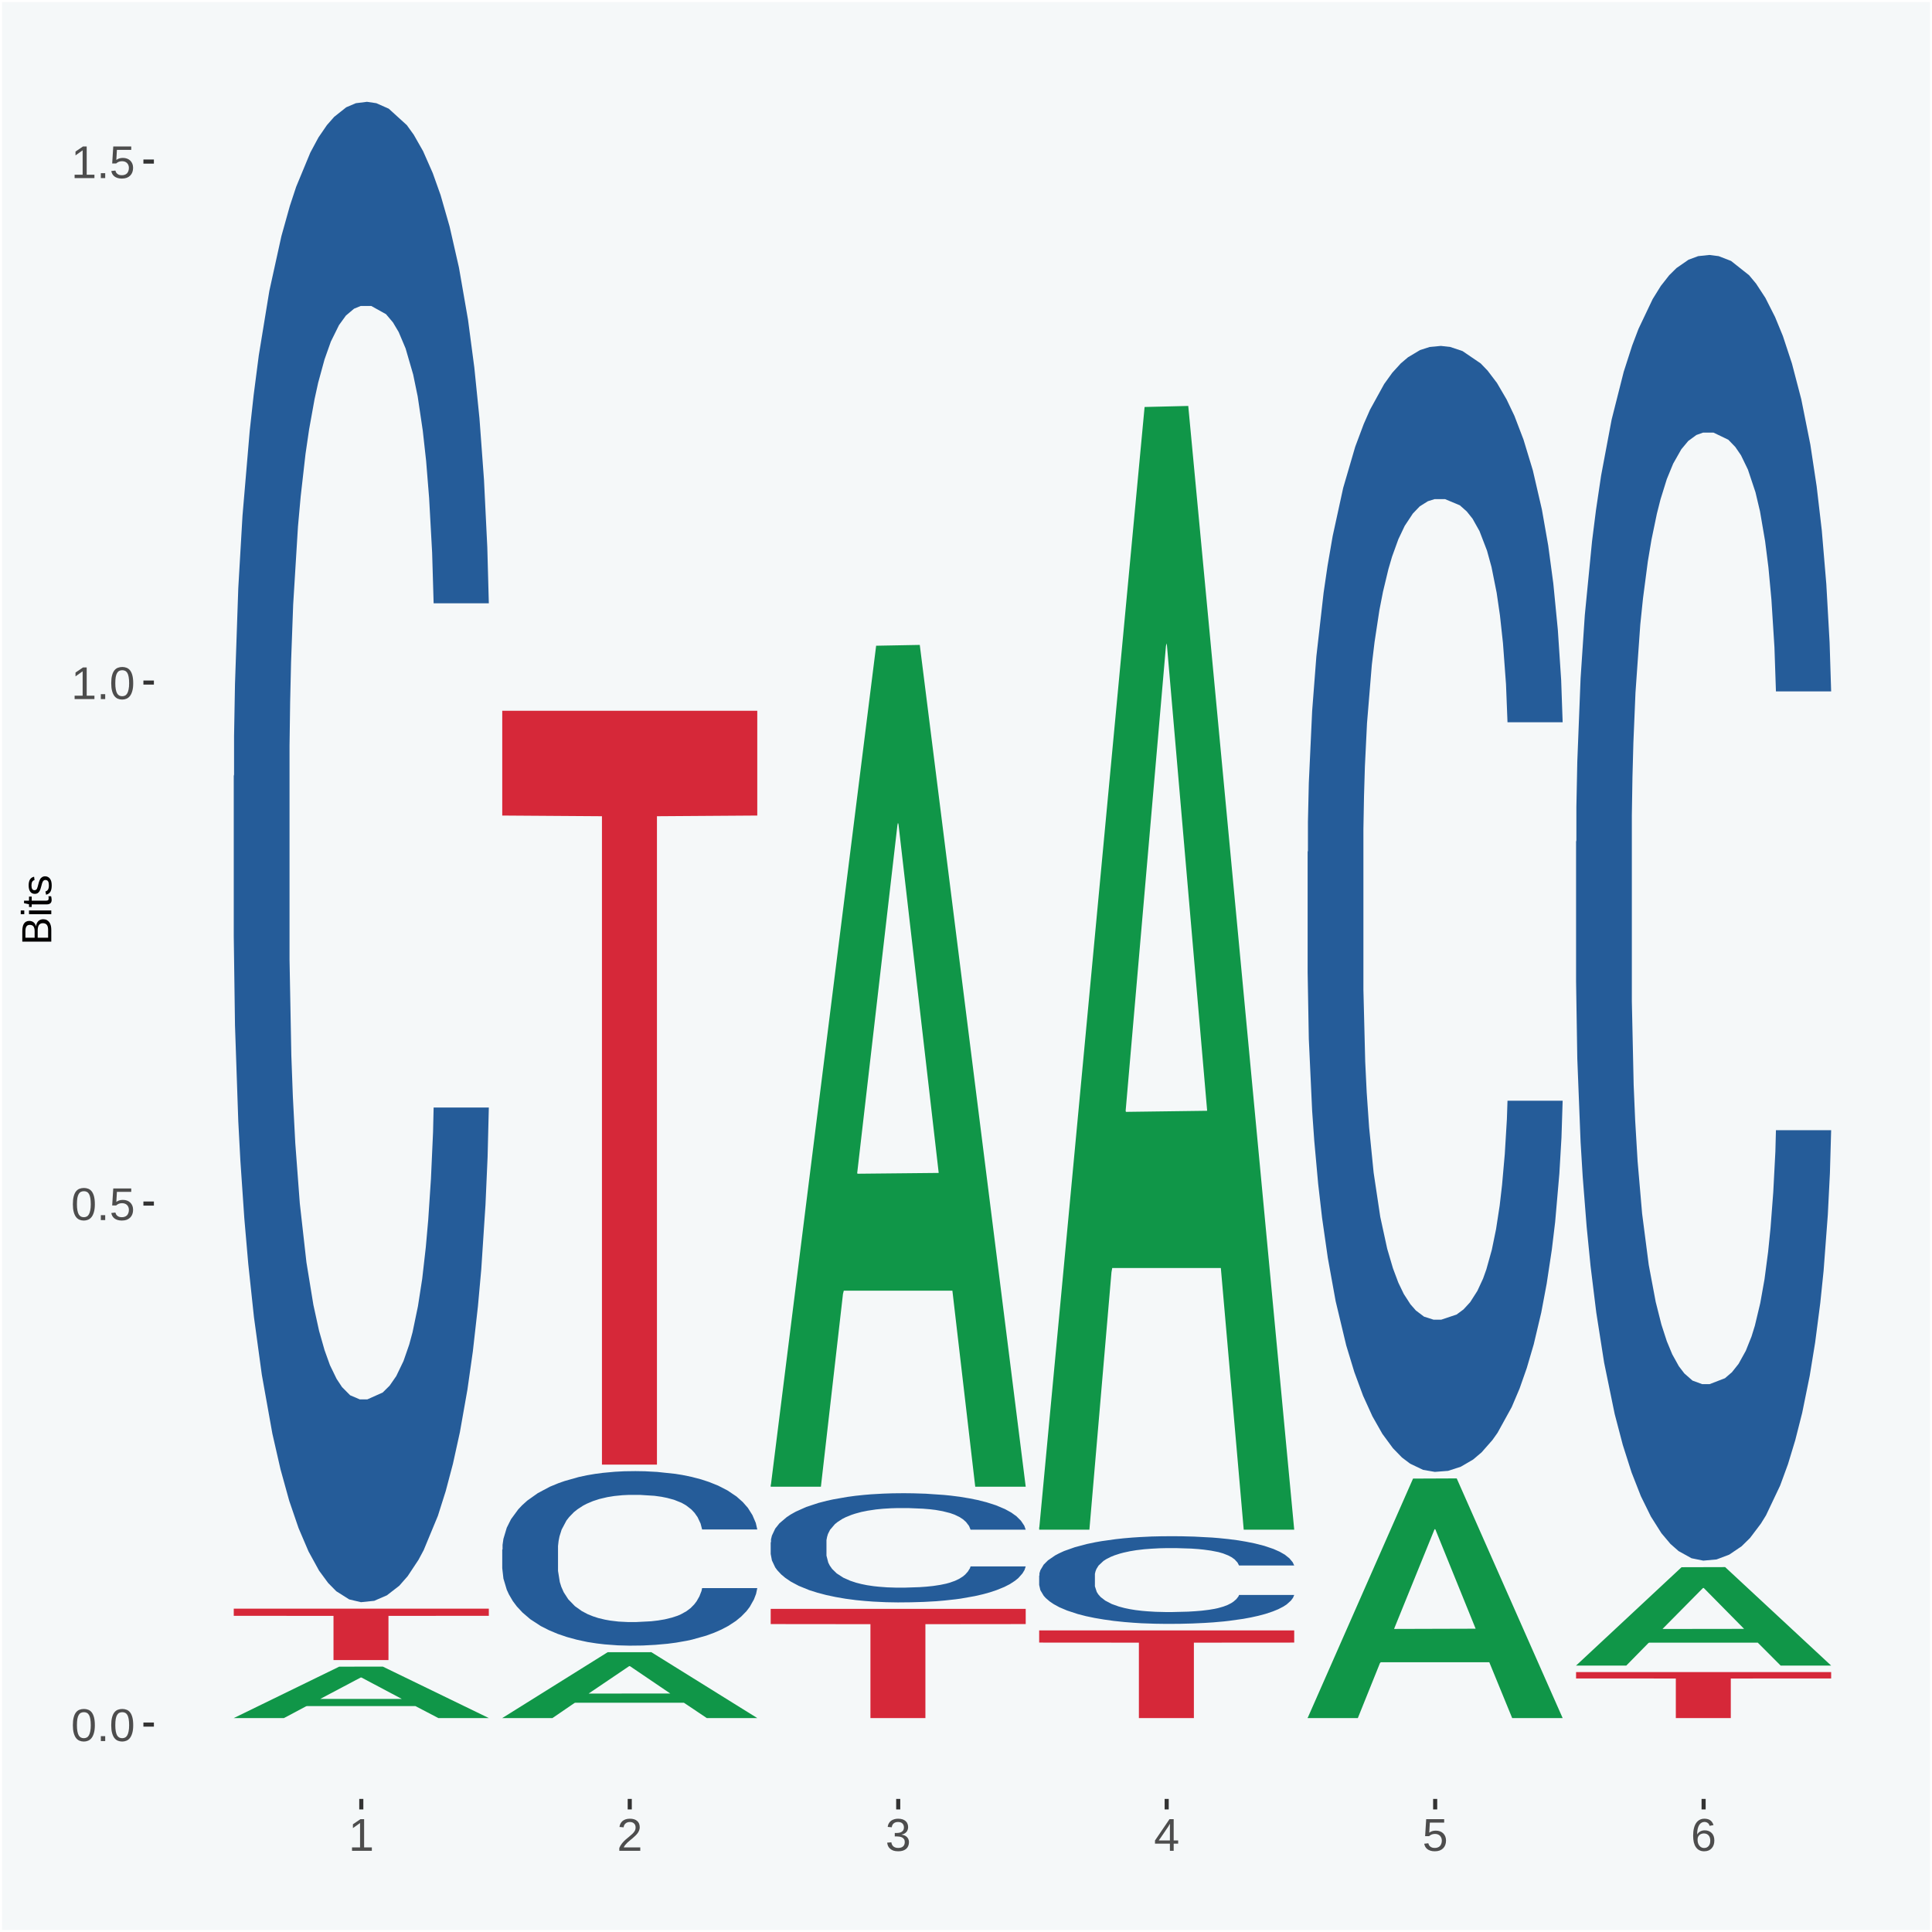 <?xml version="1.0" encoding="UTF-8"?>
<svg xmlns="http://www.w3.org/2000/svg" xmlns:xlink="http://www.w3.org/1999/xlink" width="504pt" height="504pt" viewBox="0 0 504 504" version="1.1">
<defs>
<g>
<symbol overflow="visible" id="glyph0-0">
<path style="stroke:none;" d="M 0.406 0 L 0.406 -8 L 3.594 -8 L 3.594 0 Z M 0.797 -0.406 L 3.188 -0.406 L 3.188 -7.594 L 0.797 -7.594 Z M 0.797 -0.406 "/>
</symbol>
<symbol overflow="visible" id="glyph0-1">
<path style="stroke:none;" d="M 6.203 -4.125 C 6.203 -3.332 6.125 -2.664 5.969 -2.125 C 5.82 -1.582 5.617 -1.145 5.359 -0.812 C 5.098 -0.477 4.789 -0.238 4.438 -0.094 C 4.094 0.051 3.723 0.125 3.328 0.125 C 2.922 0.125 2.539 0.051 2.188 -0.094 C 1.844 -0.238 1.539 -0.477 1.281 -0.812 C 1.031 -1.145 0.832 -1.582 0.688 -2.125 C 0.539 -2.664 0.469 -3.332 0.469 -4.125 C 0.469 -4.957 0.539 -5.645 0.688 -6.188 C 0.832 -6.738 1.035 -7.176 1.297 -7.5 C 1.555 -7.82 1.859 -8.047 2.203 -8.172 C 2.555 -8.305 2.941 -8.375 3.359 -8.375 C 3.754 -8.375 4.125 -8.305 4.469 -8.172 C 4.812 -8.047 5.113 -7.82 5.375 -7.5 C 5.633 -7.176 5.836 -6.738 5.984 -6.188 C 6.129 -5.645 6.203 -4.957 6.203 -4.125 Z M 5.141 -4.125 C 5.141 -4.781 5.098 -5.328 5.016 -5.766 C 4.941 -6.203 4.828 -6.551 4.672 -6.812 C 4.516 -7.07 4.328 -7.254 4.109 -7.359 C 3.891 -7.473 3.641 -7.531 3.359 -7.531 C 3.055 -7.531 2.789 -7.473 2.562 -7.359 C 2.344 -7.254 2.156 -7.07 2 -6.812 C 1.844 -6.551 1.723 -6.203 1.641 -5.766 C 1.566 -5.328 1.531 -4.781 1.531 -4.125 C 1.531 -3.5 1.57 -2.969 1.656 -2.531 C 1.738 -2.094 1.852 -1.742 2 -1.484 C 2.156 -1.223 2.344 -1.035 2.562 -0.922 C 2.789 -0.805 3.047 -0.75 3.328 -0.75 C 3.609 -0.75 3.859 -0.805 4.078 -0.922 C 4.305 -1.035 4.492 -1.223 4.641 -1.484 C 4.797 -1.742 4.914 -2.094 5 -2.531 C 5.094 -2.969 5.141 -3.5 5.141 -4.125 Z M 5.141 -4.125 "/>
</symbol>
<symbol overflow="visible" id="glyph0-2">
<path style="stroke:none;" d="M 1.094 0 L 1.094 -1.281 L 2.234 -1.281 L 2.234 0 Z M 1.094 0 "/>
</symbol>
<symbol overflow="visible" id="glyph0-3">
<path style="stroke:none;" d="M 6.172 -2.688 C 6.172 -2.27 6.109 -1.891 5.984 -1.547 C 5.859 -1.203 5.672 -0.906 5.422 -0.656 C 5.18 -0.414 4.879 -0.223 4.516 -0.078 C 4.148 0.055 3.723 0.125 3.234 0.125 C 2.805 0.125 2.43 0.07 2.109 -0.031 C 1.785 -0.133 1.508 -0.273 1.281 -0.453 C 1.062 -0.629 0.883 -0.836 0.75 -1.078 C 0.625 -1.316 0.535 -1.57 0.484 -1.844 L 1.547 -1.969 C 1.586 -1.812 1.645 -1.66 1.719 -1.516 C 1.801 -1.367 1.91 -1.238 2.047 -1.125 C 2.18 -1.008 2.348 -0.914 2.547 -0.844 C 2.742 -0.781 2.984 -0.75 3.266 -0.75 C 3.535 -0.75 3.781 -0.789 4 -0.875 C 4.227 -0.957 4.422 -1.078 4.578 -1.234 C 4.734 -1.398 4.852 -1.602 4.938 -1.844 C 5.031 -2.082 5.078 -2.359 5.078 -2.672 C 5.078 -2.922 5.035 -3.148 4.953 -3.359 C 4.867 -3.578 4.75 -3.766 4.594 -3.922 C 4.445 -4.078 4.258 -4.195 4.031 -4.281 C 3.812 -4.363 3.562 -4.406 3.281 -4.406 C 3.113 -4.406 2.953 -4.391 2.797 -4.359 C 2.648 -4.328 2.516 -4.285 2.391 -4.234 C 2.266 -4.18 2.148 -4.117 2.047 -4.047 C 1.941 -3.973 1.844 -3.895 1.75 -3.812 L 0.719 -3.812 L 1 -8.25 L 5.688 -8.25 L 5.688 -7.359 L 1.953 -7.359 L 1.797 -4.734 C 1.984 -4.879 2.219 -5.004 2.5 -5.109 C 2.781 -5.211 3.113 -5.266 3.5 -5.266 C 3.914 -5.266 4.285 -5.203 4.609 -5.078 C 4.941 -4.953 5.223 -4.773 5.453 -4.547 C 5.68 -4.316 5.859 -4.047 5.984 -3.734 C 6.109 -3.422 6.172 -3.07 6.172 -2.688 Z M 6.172 -2.688 "/>
</symbol>
<symbol overflow="visible" id="glyph0-4">
<path style="stroke:none;" d="M 0.922 0 L 0.922 -0.891 L 3.016 -0.891 L 3.016 -7.25 L 1.156 -5.922 L 1.156 -6.922 L 3.109 -8.25 L 4.078 -8.25 L 4.078 -0.891 L 6.094 -0.891 L 6.094 0 Z M 0.922 0 "/>
</symbol>
<symbol overflow="visible" id="glyph0-5">
<path style="stroke:none;" d="M 0.609 0 L 0.609 -0.75 C 0.805 -1.207 1.047 -1.609 1.328 -1.953 C 1.617 -2.305 1.922 -2.625 2.234 -2.906 C 2.555 -3.188 2.867 -3.445 3.172 -3.688 C 3.484 -3.938 3.766 -4.18 4.016 -4.422 C 4.266 -4.66 4.469 -4.91 4.625 -5.172 C 4.781 -5.441 4.859 -5.742 4.859 -6.078 C 4.859 -6.316 4.82 -6.523 4.75 -6.703 C 4.676 -6.879 4.57 -7.023 4.438 -7.141 C 4.312 -7.266 4.156 -7.359 3.969 -7.422 C 3.781 -7.484 3.578 -7.516 3.359 -7.516 C 3.141 -7.516 2.938 -7.484 2.75 -7.422 C 2.57 -7.367 2.41 -7.281 2.266 -7.156 C 2.117 -7.039 2 -6.895 1.906 -6.719 C 1.812 -6.551 1.754 -6.352 1.734 -6.125 L 0.656 -6.219 C 0.688 -6.508 0.766 -6.785 0.891 -7.047 C 1.023 -7.316 1.203 -7.551 1.422 -7.75 C 1.648 -7.945 1.922 -8.098 2.234 -8.203 C 2.555 -8.316 2.93 -8.375 3.359 -8.375 C 3.766 -8.375 4.125 -8.328 4.438 -8.234 C 4.758 -8.141 5.031 -7.992 5.25 -7.797 C 5.477 -7.609 5.648 -7.375 5.766 -7.094 C 5.879 -6.812 5.938 -6.488 5.938 -6.125 C 5.938 -5.844 5.883 -5.578 5.781 -5.328 C 5.688 -5.078 5.555 -4.836 5.391 -4.609 C 5.223 -4.379 5.031 -4.16 4.812 -3.953 C 4.594 -3.742 4.363 -3.535 4.125 -3.328 C 3.895 -3.129 3.656 -2.93 3.406 -2.734 C 3.164 -2.535 2.938 -2.336 2.719 -2.141 C 2.508 -1.941 2.32 -1.738 2.156 -1.531 C 1.988 -1.332 1.859 -1.117 1.766 -0.891 L 6.078 -0.891 L 6.078 0 Z M 0.609 0 "/>
</symbol>
<symbol overflow="visible" id="glyph0-6">
<path style="stroke:none;" d="M 6.141 -2.281 C 6.141 -1.906 6.078 -1.566 5.953 -1.266 C 5.836 -0.973 5.66 -0.723 5.422 -0.516 C 5.18 -0.305 4.883 -0.145 4.531 -0.031 C 4.188 0.07 3.789 0.125 3.344 0.125 C 2.832 0.125 2.398 0.062 2.047 -0.062 C 1.703 -0.195 1.414 -0.367 1.188 -0.578 C 0.957 -0.785 0.785 -1.02 0.672 -1.281 C 0.566 -1.551 0.492 -1.832 0.453 -2.125 L 1.547 -2.219 C 1.578 -2 1.633 -1.801 1.719 -1.625 C 1.801 -1.445 1.914 -1.289 2.062 -1.156 C 2.207 -1.031 2.383 -0.93 2.594 -0.859 C 2.801 -0.785 3.051 -0.75 3.344 -0.75 C 3.875 -0.75 4.289 -0.879 4.594 -1.141 C 4.895 -1.41 5.047 -1.801 5.047 -2.312 C 5.047 -2.613 4.977 -2.859 4.844 -3.047 C 4.707 -3.234 4.539 -3.379 4.344 -3.484 C 4.145 -3.586 3.926 -3.656 3.688 -3.688 C 3.445 -3.727 3.227 -3.75 3.031 -3.75 L 2.438 -3.75 L 2.438 -4.656 L 3.016 -4.656 C 3.211 -4.656 3.414 -4.676 3.625 -4.719 C 3.844 -4.758 4.039 -4.832 4.219 -4.938 C 4.395 -5.051 4.539 -5.195 4.656 -5.375 C 4.77 -5.562 4.828 -5.797 4.828 -6.078 C 4.828 -6.523 4.695 -6.875 4.438 -7.125 C 4.188 -7.383 3.801 -7.516 3.281 -7.516 C 2.82 -7.516 2.445 -7.395 2.156 -7.156 C 1.875 -6.914 1.707 -6.578 1.656 -6.141 L 0.594 -6.234 C 0.633 -6.598 0.734 -6.91 0.891 -7.172 C 1.047 -7.441 1.242 -7.664 1.484 -7.844 C 1.734 -8.02 2.008 -8.148 2.312 -8.234 C 2.625 -8.328 2.953 -8.375 3.297 -8.375 C 3.754 -8.375 4.148 -8.316 4.484 -8.203 C 4.816 -8.086 5.086 -7.93 5.297 -7.734 C 5.516 -7.535 5.672 -7.301 5.766 -7.031 C 5.867 -6.77 5.922 -6.488 5.922 -6.188 C 5.922 -5.945 5.883 -5.723 5.812 -5.516 C 5.75 -5.305 5.645 -5.113 5.5 -4.938 C 5.363 -4.77 5.188 -4.625 4.969 -4.5 C 4.75 -4.383 4.488 -4.297 4.188 -4.234 L 4.188 -4.219 C 4.52 -4.176 4.805 -4.098 5.047 -3.984 C 5.297 -3.867 5.5 -3.723 5.656 -3.547 C 5.82 -3.379 5.941 -3.188 6.016 -2.969 C 6.098 -2.75 6.141 -2.52 6.141 -2.281 Z M 6.141 -2.281 "/>
</symbol>
<symbol overflow="visible" id="glyph0-7">
<path style="stroke:none;" d="M 5.156 -1.875 L 5.156 0 L 4.172 0 L 4.172 -1.875 L 0.281 -1.875 L 0.281 -2.688 L 4.062 -8.25 L 5.156 -8.25 L 5.156 -2.703 L 6.328 -2.703 L 6.328 -1.875 Z M 4.172 -7.062 C 4.16 -7.039 4.141 -7.004 4.109 -6.953 C 4.078 -6.898 4.039 -6.836 4 -6.766 C 3.957 -6.691 3.914 -6.617 3.875 -6.547 C 3.844 -6.473 3.812 -6.414 3.781 -6.375 L 1.656 -3.25 C 1.633 -3.219 1.602 -3.176 1.562 -3.125 C 1.531 -3.07 1.492 -3.02 1.453 -2.969 C 1.422 -2.914 1.383 -2.863 1.344 -2.812 C 1.301 -2.77 1.27 -2.734 1.25 -2.703 L 4.172 -2.703 Z M 4.172 -7.062 "/>
</symbol>
<symbol overflow="visible" id="glyph0-8">
<path style="stroke:none;" d="M 6.141 -2.703 C 6.141 -2.285 6.082 -1.906 5.969 -1.562 C 5.852 -1.219 5.68 -0.922 5.453 -0.672 C 5.234 -0.422 4.957 -0.223 4.625 -0.078 C 4.289 0.055 3.91 0.125 3.484 0.125 C 3.004 0.125 2.582 0.031 2.219 -0.156 C 1.863 -0.344 1.566 -0.609 1.328 -0.953 C 1.086 -1.297 0.906 -1.719 0.781 -2.219 C 0.664 -2.727 0.609 -3.301 0.609 -3.938 C 0.609 -4.676 0.676 -5.32 0.812 -5.875 C 0.945 -6.426 1.141 -6.883 1.391 -7.25 C 1.648 -7.625 1.961 -7.906 2.328 -8.094 C 2.691 -8.281 3.102 -8.375 3.562 -8.375 C 3.844 -8.375 4.102 -8.344 4.344 -8.281 C 4.594 -8.227 4.816 -8.133 5.016 -8 C 5.223 -7.875 5.398 -7.703 5.547 -7.484 C 5.703 -7.273 5.828 -7.016 5.922 -6.703 L 4.906 -6.516 C 4.801 -6.867 4.629 -7.125 4.391 -7.281 C 4.148 -7.445 3.867 -7.531 3.547 -7.531 C 3.266 -7.531 3.004 -7.457 2.766 -7.312 C 2.535 -7.176 2.336 -6.973 2.172 -6.703 C 2.004 -6.43 1.875 -6.086 1.781 -5.672 C 1.695 -5.266 1.656 -4.789 1.656 -4.25 C 1.852 -4.602 2.125 -4.875 2.469 -5.062 C 2.812 -5.25 3.207 -5.344 3.656 -5.344 C 4.031 -5.344 4.367 -5.281 4.672 -5.156 C 4.984 -5.031 5.25 -4.852 5.469 -4.625 C 5.688 -4.406 5.852 -4.129 5.969 -3.797 C 6.082 -3.473 6.141 -3.109 6.141 -2.703 Z M 5.078 -2.656 C 5.078 -2.938 5.039 -3.191 4.969 -3.422 C 4.895 -3.66 4.785 -3.859 4.641 -4.016 C 4.504 -4.18 4.332 -4.305 4.125 -4.391 C 3.926 -4.484 3.688 -4.531 3.406 -4.531 C 3.219 -4.531 3.023 -4.5 2.828 -4.438 C 2.629 -4.383 2.453 -4.289 2.297 -4.156 C 2.141 -4.031 2.008 -3.863 1.906 -3.656 C 1.812 -3.457 1.766 -3.207 1.766 -2.906 C 1.766 -2.602 1.801 -2.316 1.875 -2.047 C 1.957 -1.785 2.07 -1.555 2.219 -1.359 C 2.363 -1.172 2.539 -1.02 2.75 -0.906 C 2.957 -0.789 3.191 -0.734 3.453 -0.734 C 3.703 -0.734 3.926 -0.773 4.125 -0.859 C 4.332 -0.953 4.504 -1.082 4.641 -1.25 C 4.785 -1.414 4.895 -1.613 4.969 -1.844 C 5.039 -2.082 5.078 -2.352 5.078 -2.656 Z M 5.078 -2.656 "/>
</symbol>
<symbol overflow="visible" id="glyph1-0">
<path style="stroke:none;" d="M 0 -0.359 L -7.328 -0.359 L -7.328 -3.281 L 0 -3.281 Z M -0.359 -0.734 L -0.359 -2.922 L -6.969 -2.922 L -6.969 -0.734 Z M -0.359 -0.734 "/>
</symbol>
<symbol overflow="visible" id="glyph1-1">
<path style="stroke:none;" d="M -2.125 -6.75 C -1.75 -6.75 -1.426 -6.676 -1.156 -6.531 C -0.883 -6.383 -0.66 -6.18 -0.484 -5.922 C -0.316 -5.672 -0.191 -5.375 -0.109 -5.031 C -0.035 -4.695 0 -4.344 0 -3.969 L 0 -0.906 L -7.562 -0.906 L -7.562 -3.656 C -7.562 -4.07 -7.523 -4.441 -7.453 -4.766 C -7.391 -5.098 -7.281 -5.379 -7.125 -5.609 C -6.977 -5.836 -6.789 -6.008 -6.562 -6.125 C -6.332 -6.25 -6.055 -6.312 -5.734 -6.312 C -5.523 -6.312 -5.328 -6.281 -5.141 -6.219 C -4.953 -6.164 -4.781 -6.078 -4.625 -5.953 C -4.477 -5.836 -4.348 -5.688 -4.234 -5.5 C -4.129 -5.32 -4.047 -5.113 -3.984 -4.875 C -3.953 -5.176 -3.883 -5.441 -3.781 -5.672 C -3.676 -5.91 -3.539 -6.109 -3.375 -6.266 C -3.219 -6.43 -3.031 -6.551 -2.812 -6.625 C -2.602 -6.707 -2.375 -6.75 -2.125 -6.75 Z M -5.609 -5.281 C -6.016 -5.281 -6.305 -5.141 -6.484 -4.859 C -6.66 -4.586 -6.75 -4.188 -6.75 -3.656 L -6.75 -1.922 L -4.344 -1.922 L -4.344 -3.656 C -4.344 -3.957 -4.375 -4.211 -4.438 -4.422 C -4.5 -4.629 -4.582 -4.797 -4.688 -4.922 C -4.801 -5.047 -4.93 -5.133 -5.078 -5.188 C -5.234 -5.25 -5.41 -5.281 -5.609 -5.281 Z M -2.219 -5.719 C -2.457 -5.719 -2.66 -5.672 -2.828 -5.578 C -2.992 -5.492 -3.129 -5.367 -3.234 -5.203 C -3.348 -5.047 -3.426 -4.848 -3.469 -4.609 C -3.52 -4.379 -3.547 -4.125 -3.547 -3.844 L -3.547 -1.922 L -0.828 -1.922 L -0.828 -3.922 C -0.828 -4.18 -0.848 -4.422 -0.891 -4.641 C -0.93 -4.859 -1.004 -5.047 -1.109 -5.203 C -1.211 -5.367 -1.352 -5.492 -1.531 -5.578 C -1.719 -5.672 -1.945 -5.719 -2.219 -5.719 Z M -2.219 -5.719 "/>
</symbol>
<symbol overflow="visible" id="glyph1-2">
<path style="stroke:none;" d="M -7.047 -0.734 L -7.969 -0.734 L -7.969 -1.703 L -7.047 -1.703 Z M 0 -0.734 L -5.812 -0.734 L -5.812 -1.703 L 0 -1.703 Z M 0 -0.734 "/>
</symbol>
<symbol overflow="visible" id="glyph1-3">
<path style="stroke:none;" d="M -0.047 -2.969 C -0.004 -2.82 0.023 -2.672 0.047 -2.516 C 0.078 -2.367 0.094 -2.195 0.094 -2 C 0.094 -1.227 -0.348 -0.844 -1.234 -0.844 L -5.109 -0.844 L -5.109 -0.172 L -5.812 -0.172 L -5.812 -0.875 L -7.109 -1.156 L -7.109 -1.812 L -5.812 -1.812 L -5.812 -2.875 L -5.109 -2.875 L -5.109 -1.812 L -1.438 -1.812 C -1.156 -1.812 -0.957 -1.852 -0.844 -1.938 C -0.738 -2.031 -0.688 -2.191 -0.688 -2.422 C -0.688 -2.516 -0.691 -2.602 -0.703 -2.688 C -0.711 -2.77 -0.727 -2.863 -0.75 -2.969 Z M -0.047 -2.969 "/>
</symbol>
<symbol overflow="visible" id="glyph1-4">
<path style="stroke:none;" d="M -1.609 -5.109 C -1.336 -5.109 -1.094 -5.051 -0.875 -4.938 C -0.664 -4.832 -0.488 -4.68 -0.344 -4.484 C -0.195 -4.285 -0.082 -4.039 0 -3.75 C 0.07 -3.457 0.109 -3.125 0.109 -2.75 C 0.109 -2.406 0.082 -2.098 0.031 -1.828 C -0.02 -1.555 -0.102 -1.316 -0.219 -1.109 C -0.332 -0.91 -0.484 -0.742 -0.672 -0.609 C -0.859 -0.473 -1.086 -0.375 -1.359 -0.312 L -1.531 -1.156 C -1.219 -1.238 -0.988 -1.41 -0.844 -1.672 C -0.695 -1.93 -0.625 -2.289 -0.625 -2.75 C -0.625 -2.957 -0.641 -3.145 -0.672 -3.312 C -0.703 -3.488 -0.75 -3.641 -0.812 -3.766 C -0.883 -3.891 -0.977 -3.984 -1.094 -4.047 C -1.207 -4.117 -1.352 -4.156 -1.531 -4.156 C -1.707 -4.156 -1.848 -4.113 -1.953 -4.031 C -2.066 -3.957 -2.16 -3.844 -2.234 -3.688 C -2.316 -3.539 -2.383 -3.363 -2.438 -3.156 C -2.5 -2.945 -2.562 -2.719 -2.625 -2.469 C -2.688 -2.238 -2.754 -2.008 -2.828 -1.781 C -2.898 -1.551 -3 -1.344 -3.125 -1.156 C -3.25 -0.969 -3.398 -0.816 -3.578 -0.703 C -3.766 -0.586 -4 -0.531 -4.281 -0.531 C -4.812 -0.531 -5.211 -0.719 -5.484 -1.094 C -5.766 -1.477 -5.906 -2.031 -5.906 -2.75 C -5.906 -3.395 -5.789 -3.906 -5.562 -4.281 C -5.332 -4.656 -4.973 -4.895 -4.484 -5 L -4.375 -4.125 C -4.52 -4.094 -4.645 -4.035 -4.75 -3.953 C -4.852 -3.867 -4.938 -3.766 -5 -3.641 C -5.062 -3.516 -5.102 -3.375 -5.125 -3.219 C -5.156 -3.07 -5.172 -2.914 -5.172 -2.75 C -5.172 -2.312 -5.102 -1.988 -4.969 -1.781 C -4.844 -1.582 -4.645 -1.484 -4.375 -1.484 C -4.219 -1.484 -4.086 -1.52 -3.984 -1.594 C -3.879 -1.664 -3.789 -1.77 -3.719 -1.906 C -3.656 -2.051 -3.598 -2.219 -3.547 -2.406 C -3.492 -2.602 -3.438 -2.816 -3.375 -3.047 C -3.332 -3.203 -3.289 -3.359 -3.25 -3.516 C -3.207 -3.68 -3.156 -3.836 -3.094 -3.984 C -3.031 -4.141 -2.957 -4.285 -2.875 -4.422 C -2.789 -4.555 -2.688 -4.672 -2.562 -4.766 C -2.445 -4.867 -2.312 -4.953 -2.156 -5.016 C -2 -5.078 -1.816 -5.109 -1.609 -5.109 Z M -1.609 -5.109 "/>
</symbol>
</g>
<clipPath id="clip1">
  <path d="M 40.148 5.48 L 498.52 5.48 L 498.52 469.281 L 40.148 469.281 Z M 40.148 5.48 "/>
</clipPath>
</defs>
<g id="surface1">
<rect x="0" y="0" width="504" height="504" style="fill:rgb(96.078%,97.255%,97.647%);fill-opacity:1;stroke:none;"/>
<path style="fill:none;stroke-width:1.07;stroke-linecap:round;stroke-linejoin:round;stroke:rgb(100%,100%,100%);stroke-opacity:1;stroke-miterlimit:10;" d="M 0 0 L 504 0 L 504 504 L 0 504 Z M 0 0 " transform="matrix(1,0,0,-1,0,504)"/>
<g clip-path="url(#clip1)" clip-rule="nonzero">
<path style=" stroke:none;fill-rule:nonzero;fill:rgb(96.078%,97.255%,97.647%);fill-opacity:1;" d="M 40.148 469.281 L 498.52 469.281 L 498.52 5.48 L 40.148 5.48 Z M 40.148 469.281 "/>
</g>
<path style=" stroke:none;fill-rule:nonzero;fill:rgb(6.274%,58.824%,28.235%);fill-opacity:1;" d="M 60.98 448.172 L 61.051 448.16 L 88.488 434.781 L 99.871 434.77 L 127.52 448.191 L 114.352 448.191 L 108.379 445.07 L 80.051 445.07 L 79.852 445.121 L 74.078 448.191 L 60.98 448.191 L 60.98 448.172 L 83.621 443.199 L 104.809 443.191 L 94.32 437.629 L 94.18 437.602 L 94.039 437.641 L 83.551 443.191 L 83.621 443.199 Z M 60.98 448.172 "/>
<path style=" stroke:none;fill-rule:nonzero;fill:rgb(14.51%,36.078%,60.001%);fill-opacity:1;" d="M 60.98 202.422 L 61.059 202.059 L 61.059 192.059 L 61.301 178.469 L 62.16 153.449 L 63.262 134.512 L 65.148 112.352 L 66.172 103.051 L 67.512 92.691 L 70.262 75.891 L 73.41 61.59 L 75.609 53.73 L 77.262 48.719 L 80.961 39.789 L 83.078 35.852 L 85.281 32.641 L 87.172 30.488 L 90.32 27.988 L 92.828 26.922 L 95.738 26.559 L 98.18 26.922 L 101.41 28.352 L 106.129 32.641 L 107.93 35.141 L 110.371 39.43 L 112.891 45.148 L 114.93 50.871 L 117.289 59.09 L 119.73 69.809 L 122.09 83.391 L 123.738 95.898 L 125.078 109.129 L 126.262 125.211 L 127.121 142.73 L 127.52 157.379 L 113.121 157.379 L 112.73 144.16 L 111.941 129.859 L 111.16 120.211 L 110.289 112.352 L 108.961 103.41 L 107.781 97.691 L 105.809 90.898 L 104 86.609 L 102.512 84.109 L 100.699 81.961 L 96.852 79.82 L 94.09 79.82 L 92.359 80.531 L 90.238 82.32 L 88.43 84.82 L 86.309 89.109 L 84.66 93.762 L 83 99.84 L 82.059 104.129 L 80.641 111.988 L 79.699 118.422 L 78.441 129.5 L 77.73 137.371 L 76.48 157.738 L 75.93 172.75 L 75.691 183.121 L 75.531 194.559 L 75.531 250.32 L 76 275.34 L 76.398 286.059 L 77.031 298.211 L 78.211 313.941 L 79.941 329.309 L 81.75 340.391 L 83.238 347.18 L 84.66 352.191 L 86.07 356.121 L 87.801 359.691 L 89.219 361.84 L 91.34 363.98 L 93.859 365.059 L 95.82 365.059 L 99.828 363.27 L 101.641 361.48 L 103.371 358.98 L 105.262 355.051 L 106.75 350.762 L 107.621 347.539 L 109.031 340.75 L 110.141 333.602 L 111.078 325.379 L 111.711 318.23 L 112.422 307.512 L 112.969 295.352 L 113.121 288.922 L 127.52 288.922 L 127.199 301.789 L 126.648 314.301 L 125.551 331.102 L 124.68 340.75 L 123.352 352.539 L 121.93 362.551 L 119.969 373.629 L 118.16 381.852 L 116.27 389 L 114.23 395.441 L 110.531 404.371 L 109.191 406.879 L 106.359 411.16 L 104.16 413.672 L 100.93 416.172 L 97.629 417.602 L 94.172 417.961 L 91.102 417.238 L 87.719 415.102 L 85.602 412.949 L 83.238 409.738 L 80.488 404.73 L 77.891 398.648 L 75.449 391.512 L 73.172 383.281 L 71.051 373.988 L 68.301 358.621 L 66.25 343.609 L 64.762 329.672 L 63.738 317.871 L 62.711 302.859 L 62.16 292.5 L 61.301 267.469 L 60.98 244.238 Z M 60.98 202.422 "/>
<path style=" stroke:none;fill-rule:nonzero;fill:rgb(83.922%,15.686%,22.353%);fill-opacity:1;" d="M 60.98 419.648 L 127.52 419.648 L 127.52 421.52 L 101.34 421.531 L 101.34 433.07 L 87 433.07 L 87 421.531 L 60.98 421.52 Z M 60.98 419.648 "/>
<path style=" stroke:none;fill-rule:nonzero;fill:rgb(6.274%,58.824%,28.235%);fill-opacity:1;" d="M 131.02 448.16 L 131.09 448.148 L 158.52 431.012 L 169.91 431 L 197.551 448.191 L 184.379 448.191 L 178.41 444.191 L 150.09 444.191 L 149.879 444.25 L 144.121 448.191 L 131.02 448.191 L 131.02 448.16 L 153.648 441.801 L 174.852 441.781 L 164.352 434.66 L 164.219 434.629 L 164.078 434.68 L 153.578 441.781 L 153.648 441.801 Z M 131.02 448.16 "/>
<path style=" stroke:none;fill-rule:nonzero;fill:rgb(14.51%,36.078%,60.001%);fill-opacity:1;" d="M 131.02 404.23 L 131.102 404.191 L 131.102 403.02 L 131.328 401.441 L 132.199 398.531 L 133.301 396.328 L 135.191 393.75 L 136.211 392.672 L 137.551 391.461 L 140.301 389.512 L 143.441 387.84 L 145.648 386.93 L 147.301 386.352 L 150.988 385.309 L 153.121 384.852 L 155.32 384.48 L 157.211 384.23 L 160.352 383.941 L 162.871 383.809 L 165.781 383.77 L 168.219 383.809 L 171.441 383.98 L 176.16 384.48 L 177.969 384.77 L 180.41 385.27 L 182.922 385.93 L 184.969 386.602 L 187.328 387.551 L 189.762 388.801 L 192.121 390.379 L 193.77 391.84 L 195.109 393.371 L 196.289 395.25 L 197.16 397.281 L 197.551 398.988 L 183.16 398.988 L 182.762 397.449 L 181.98 395.789 L 181.191 394.66 L 180.328 393.75 L 178.988 392.711 L 177.809 392.039 L 175.84 391.25 L 174.039 390.762 L 172.539 390.461 L 170.73 390.211 L 166.879 389.969 L 164.129 389.969 L 162.398 390.051 L 160.27 390.262 L 158.461 390.551 L 156.34 391.051 L 154.691 391.59 L 153.039 392.289 L 152.09 392.789 L 150.68 393.711 L 149.73 394.461 L 148.48 395.75 L 147.77 396.66 L 146.512 399.031 L 145.961 400.781 L 145.719 401.98 L 145.57 403.309 L 145.57 409.801 L 146.039 412.711 L 146.43 413.961 L 147.059 415.371 L 148.238 417.199 L 149.969 418.988 L 151.781 420.281 L 153.27 421.07 L 154.691 421.648 L 156.102 422.109 L 157.84 422.52 L 159.25 422.77 L 161.371 423.02 L 163.891 423.148 L 165.859 423.148 L 169.871 422.941 L 171.68 422.73 L 173.41 422.441 L 175.289 421.98 L 176.789 421.488 L 177.648 421.109 L 179.07 420.32 L 180.172 419.488 L 181.109 418.531 L 181.738 417.699 L 182.449 416.449 L 183 415.039 L 183.16 414.289 L 197.551 414.289 L 197.238 415.789 L 196.68 417.238 L 195.578 419.199 L 194.719 420.32 L 193.379 421.691 L 191.969 422.859 L 190 424.148 L 188.191 425.102 L 186.301 425.93 L 184.262 426.68 L 180.559 427.719 L 179.23 428.012 L 176.391 428.512 L 174.191 428.801 L 170.969 429.09 L 167.672 429.262 L 164.211 429.301 L 161.141 429.219 L 157.762 428.969 L 155.629 428.719 L 153.27 428.352 L 150.52 427.762 L 147.93 427.059 L 145.488 426.23 L 143.211 425.27 L 141.078 424.191 L 138.328 422.398 L 136.289 420.648 L 134.789 419.031 L 133.77 417.66 L 132.75 415.91 L 132.199 414.711 L 131.328 411.801 L 131.02 409.09 Z M 131.02 404.23 "/>
<path style=" stroke:none;fill-rule:nonzero;fill:rgb(83.922%,15.686%,22.353%);fill-opacity:1;" d="M 131.02 185.422 L 197.551 185.422 L 197.551 212.75 L 171.379 212.93 L 171.379 382.078 L 157.031 382.078 L 157.031 212.93 L 131.02 212.75 Z M 131.02 185.422 "/>
<path style=" stroke:none;fill-rule:nonzero;fill:rgb(6.274%,58.824%,28.235%);fill-opacity:1;" d="M 201.051 387.43 L 201.121 387.219 L 228.559 168.449 L 239.941 168.238 L 267.578 387.84 L 254.41 387.84 L 248.449 336.699 L 220.121 336.699 L 219.91 337.531 L 214.148 387.84 L 201.051 387.84 L 201.051 387.43 L 223.691 306.191 L 244.879 305.98 L 234.391 215.051 L 234.25 214.641 L 234.109 215.262 L 223.621 305.98 L 223.691 306.191 Z M 201.051 387.43 "/>
<path style=" stroke:none;fill-rule:nonzero;fill:rgb(14.51%,36.078%,60.001%);fill-opacity:1;" d="M 201.051 402.328 L 201.129 402.309 L 201.129 401.578 L 201.371 400.59 L 202.23 398.77 L 203.328 397.391 L 205.219 395.781 L 206.238 395.102 L 207.578 394.352 L 210.328 393.121 L 213.48 392.078 L 215.68 391.512 L 217.328 391.148 L 221.031 390.5 L 223.148 390.211 L 225.352 389.98 L 227.238 389.82 L 230.391 389.641 L 232.898 389.559 L 235.809 389.531 L 238.25 389.559 L 241.469 389.66 L 246.191 389.98 L 248 390.16 L 250.441 390.469 L 252.961 390.891 L 255 391.301 L 257.359 391.898 L 259.801 392.68 L 262.16 393.672 L 263.809 394.578 L 265.148 395.539 L 266.328 396.711 L 267.191 397.988 L 267.578 399.051 L 253.191 399.051 L 252.801 398.09 L 252.012 397.051 L 251.23 396.352 L 250.359 395.781 L 249.02 395.129 L 247.84 394.711 L 245.879 394.219 L 244.07 393.898 L 242.578 393.719 L 240.77 393.57 L 236.91 393.41 L 234.16 393.41 L 232.43 393.461 L 230.309 393.59 L 228.5 393.77 L 226.371 394.09 L 224.719 394.422 L 223.07 394.871 L 222.129 395.18 L 220.711 395.75 L 219.77 396.219 L 218.512 397.031 L 217.801 397.602 L 216.539 399.078 L 215.988 400.172 L 215.762 400.93 L 215.602 401.762 L 215.602 405.82 L 216.07 407.641 L 216.469 408.422 L 217.09 409.301 L 218.27 410.449 L 220 411.57 L 221.809 412.371 L 223.309 412.871 L 224.719 413.23 L 226.141 413.52 L 227.871 413.781 L 229.281 413.93 L 231.41 414.09 L 233.922 414.172 L 235.891 414.172 L 239.898 414.039 L 241.711 413.91 L 243.441 413.73 L 245.328 413.441 L 246.82 413.129 L 247.691 412.891 L 249.102 412.398 L 250.199 411.879 L 251.148 411.281 L 251.781 410.762 L 252.48 409.98 L 253.031 409.102 L 253.191 408.629 L 267.578 408.629 L 267.27 409.559 L 266.719 410.469 L 265.621 411.699 L 264.75 412.398 L 263.422 413.262 L 262 413.988 L 260.031 414.789 L 258.23 415.391 L 256.34 415.91 L 254.289 416.379 L 250.602 417.031 L 249.262 417.211 L 246.43 417.52 L 244.23 417.711 L 241 417.891 L 237.699 417.988 L 234.238 418.02 L 231.172 417.969 L 227.789 417.809 L 225.672 417.648 L 223.309 417.422 L 220.559 417.059 L 217.961 416.609 L 215.52 416.09 L 213.238 415.488 L 211.121 414.82 L 208.371 413.699 L 206.32 412.609 L 204.828 411.59 L 203.801 410.73 L 202.781 409.641 L 202.23 408.891 L 201.371 407.07 L 201.051 405.379 Z M 201.051 402.328 "/>
<path style=" stroke:none;fill-rule:nonzero;fill:rgb(83.922%,15.686%,22.353%);fill-opacity:1;" d="M 201.051 419.711 L 267.578 419.711 L 267.578 423.672 L 241.41 423.699 L 241.41 448.191 L 227.07 448.191 L 227.07 423.699 L 201.051 423.672 Z M 201.051 419.711 "/>
<path style=" stroke:none;fill-rule:nonzero;fill:rgb(6.274%,58.824%,28.235%);fill-opacity:1;" d="M 271.09 398.5 L 271.148 398.23 L 298.59 106.172 L 309.98 105.898 L 337.621 399.051 L 324.449 399.051 L 318.48 330.789 L 290.148 330.789 L 289.949 331.891 L 284.191 399.051 L 271.09 399.051 L 271.09 398.5 L 293.719 290.051 L 314.91 289.77 L 304.422 168.379 L 304.281 167.828 L 304.148 168.66 L 293.648 289.77 L 293.719 290.051 Z M 271.09 398.5 "/>
<path style=" stroke:none;fill-rule:nonzero;fill:rgb(14.51%,36.078%,60.001%);fill-opacity:1;" d="M 271.09 411.02 L 271.16 411 L 271.16 410.422 L 271.398 409.629 L 272.27 408.16 L 273.371 407.059 L 275.25 405.762 L 276.281 405.219 L 277.609 404.609 L 280.371 403.629 L 283.512 402.789 L 285.711 402.328 L 287.359 402.039 L 291.059 401.52 L 293.18 401.289 L 295.391 401.102 L 297.27 400.98 L 300.422 400.828 L 302.941 400.77 L 305.852 400.75 L 308.281 400.77 L 311.512 400.852 L 316.23 401.102 L 318.039 401.25 L 320.469 401.5 L 322.988 401.828 L 325.031 402.172 L 327.391 402.648 L 329.828 403.27 L 332.191 404.07 L 333.84 404.801 L 335.18 405.57 L 336.359 406.512 L 337.219 407.539 L 337.621 408.391 L 323.23 408.391 L 322.828 407.621 L 322.051 406.781 L 321.262 406.219 L 320.391 405.762 L 319.059 405.238 L 317.879 404.898 L 315.91 404.512 L 314.102 404.262 L 312.609 404.109 L 310.801 403.98 L 306.949 403.859 L 304.191 403.859 L 302.461 403.898 L 300.34 404.012 L 298.531 404.148 L 296.41 404.398 L 294.762 404.672 L 293.109 405.031 L 292.16 405.281 L 290.75 405.738 L 289.801 406.121 L 288.539 406.762 L 287.84 407.219 L 286.578 408.41 L 286.031 409.289 L 285.789 409.898 L 285.629 410.57 L 285.629 413.82 L 286.109 415.289 L 286.5 415.91 L 287.129 416.621 L 288.309 417.539 L 290.039 418.441 L 291.852 419.09 L 293.34 419.488 L 294.762 419.781 L 296.172 420.012 L 297.898 420.219 L 299.32 420.34 L 301.441 420.469 L 303.961 420.531 L 305.922 420.531 L 309.941 420.43 L 311.738 420.32 L 313.469 420.18 L 315.359 419.949 L 316.859 419.699 L 317.719 419.512 L 319.141 419.109 L 320.238 418.691 L 321.18 418.211 L 321.809 417.789 L 322.52 417.172 L 323.07 416.461 L 323.23 416.078 L 337.621 416.078 L 337.301 416.828 L 336.75 417.559 L 335.648 418.551 L 334.789 419.109 L 333.449 419.801 L 332.031 420.379 L 330.07 421.031 L 328.262 421.512 L 326.371 421.93 L 324.328 422.309 L 320.629 422.828 L 319.289 422.98 L 316.461 423.23 L 314.262 423.371 L 311.039 423.52 L 307.73 423.602 L 304.27 423.621 L 301.211 423.578 L 297.82 423.461 L 295.699 423.328 L 293.34 423.141 L 290.59 422.852 L 287.988 422.488 L 285.559 422.078 L 283.281 421.602 L 281.148 421.051 L 278.398 420.148 L 276.352 419.281 L 274.859 418.461 L 273.84 417.77 L 272.82 416.898 L 272.27 416.289 L 271.398 414.828 L 271.09 413.469 Z M 271.09 411.02 "/>
<path style=" stroke:none;fill-rule:nonzero;fill:rgb(83.922%,15.686%,22.353%);fill-opacity:1;" d="M 271.09 425.32 L 337.621 425.32 L 337.621 428.5 L 311.449 428.52 L 311.449 448.191 L 297.102 448.191 L 297.102 428.52 L 271.09 428.5 Z M 271.09 425.32 "/>
<path style=" stroke:none;fill-rule:nonzero;fill:rgb(6.274%,58.824%,28.235%);fill-opacity:1;" d="M 341.121 448.078 L 341.191 448.02 L 368.621 385.719 L 380.012 385.672 L 407.648 448.191 L 394.48 448.191 L 388.512 433.629 L 360.191 433.629 L 359.98 433.871 L 354.219 448.191 L 341.121 448.191 L 341.121 448.078 L 363.75 424.941 L 384.949 424.879 L 374.449 398.988 L 374.32 398.879 L 374.18 399.051 L 363.691 424.879 L 363.75 424.941 Z M 341.121 448.078 "/>
<path style=" stroke:none;fill-rule:nonzero;fill:rgb(14.51%,36.078%,60.001%);fill-opacity:1;" d="M 341.121 222.219 L 341.199 221.949 L 341.199 214.441 L 341.43 204.25 L 342.301 185.469 L 343.398 171.25 L 345.289 154.621 L 346.309 147.648 L 347.648 139.871 L 350.398 127.262 L 353.539 116.531 L 355.75 110.629 L 357.398 106.879 L 361.09 100.172 L 363.219 97.219 L 365.422 94.801 L 367.309 93.199 L 370.449 91.32 L 372.969 90.512 L 375.879 90.238 L 378.32 90.512 L 381.539 91.59 L 386.262 94.801 L 388.07 96.68 L 390.512 99.898 L 393.02 104.191 L 395.07 108.488 L 397.43 114.66 L 399.871 122.699 L 402.23 132.898 L 403.879 142.281 L 405.211 152.211 L 406.391 164.281 L 407.262 177.422 L 407.648 188.422 L 393.262 188.422 L 392.871 178.5 L 392.078 167.77 L 391.289 160.52 L 390.43 154.621 L 389.09 147.922 L 387.91 143.629 L 385.949 138.531 L 384.141 135.309 L 382.641 133.43 L 380.828 131.82 L 376.98 130.211 L 374.23 130.211 L 372.5 130.75 L 370.371 132.09 L 368.57 133.969 L 366.441 137.191 L 364.789 140.672 L 363.141 145.23 L 362.199 148.449 L 360.781 154.359 L 359.84 159.18 L 358.578 167.5 L 357.871 173.398 L 356.609 188.691 L 356.059 199.961 L 355.828 207.738 L 355.672 216.32 L 355.672 258.172 L 356.141 276.941 L 356.531 284.988 L 357.16 294.109 L 358.34 305.91 L 360.07 317.449 L 361.879 325.762 L 363.379 330.859 L 364.789 334.621 L 366.211 337.57 L 367.941 340.25 L 369.352 341.859 L 371.48 343.469 L 373.988 344.27 L 375.961 344.27 L 379.969 342.93 L 381.781 341.59 L 383.512 339.711 L 385.398 336.762 L 386.891 333.539 L 387.75 331.129 L 389.172 326.031 L 390.27 320.672 L 391.219 314.5 L 391.84 309.129 L 392.551 301.078 L 393.102 291.961 L 393.262 287.141 L 407.648 287.141 L 407.34 296.789 L 406.789 306.18 L 405.691 318.789 L 404.82 326.031 L 403.48 334.879 L 402.07 342.391 L 400.102 350.711 L 398.289 356.879 L 396.41 362.238 L 394.359 367.07 L 390.66 373.781 L 389.328 375.66 L 386.5 378.879 L 384.289 380.75 L 381.07 382.629 L 377.77 383.699 L 374.309 383.969 L 371.238 383.441 L 367.859 381.828 L 365.73 380.219 L 363.379 377.801 L 360.621 374.051 L 358.031 369.488 L 355.59 364.121 L 353.309 357.949 L 351.191 350.98 L 348.43 339.441 L 346.391 328.18 L 344.891 317.719 L 343.871 308.859 L 342.852 297.602 L 342.301 289.82 L 341.43 271.039 L 341.121 253.609 Z M 341.121 222.219 "/>
<path style=" stroke:none;fill-rule:nonzero;fill:rgb(6.274%,58.824%,28.235%);fill-opacity:1;" d="M 411.148 434.449 L 411.219 434.43 L 438.66 408.84 L 450.039 408.809 L 477.691 434.5 L 464.52 434.5 L 458.551 428.52 L 430.219 428.52 L 430.02 428.621 L 424.25 434.5 L 411.148 434.5 L 411.148 434.449 L 433.789 424.949 L 454.98 424.922 L 444.488 414.289 L 444.352 414.238 L 444.211 414.309 L 433.719 424.922 L 433.789 424.949 Z M 411.148 434.449 "/>
<path style=" stroke:none;fill-rule:nonzero;fill:rgb(14.51%,36.078%,60.001%);fill-opacity:1;" d="M 411.148 219.551 L 411.23 219.238 L 411.23 210.531 L 411.469 198.711 L 412.328 176.941 L 413.43 160.449 L 415.32 141.16 L 416.34 133.078 L 417.68 124.059 L 420.43 109.441 L 423.578 96.988 L 425.781 90.148 L 427.43 85.801 L 431.129 78.02 L 433.25 74.602 L 435.449 71.801 L 437.34 69.93 L 440.488 67.75 L 443 66.82 L 445.91 66.512 L 448.352 66.82 L 451.578 68.07 L 456.289 71.801 L 458.102 73.98 L 460.539 77.711 L 463.059 82.691 L 465.102 87.66 L 467.461 94.82 L 469.898 104.148 L 472.262 115.969 L 473.91 126.859 L 475.25 138.359 L 476.43 152.359 L 477.289 167.602 L 477.691 180.359 L 463.289 180.359 L 462.898 168.852 L 462.109 156.41 L 461.328 148.012 L 460.461 141.16 L 459.129 133.391 L 457.949 128.41 L 455.98 122.5 L 454.172 118.77 L 452.68 116.59 L 450.871 114.719 L 447.012 112.859 L 444.262 112.859 L 442.531 113.48 L 440.41 115.039 L 438.602 117.211 L 436.48 120.949 L 434.82 124.988 L 433.172 130.281 L 432.23 134.012 L 430.809 140.852 L 429.871 146.449 L 428.609 156.09 L 427.898 162.941 L 426.648 180.672 L 426.102 193.73 L 425.859 202.75 L 425.699 212.711 L 425.699 261.23 L 426.172 283.012 L 426.57 292.34 L 427.199 302.91 L 428.379 316.602 L 430.109 329.98 L 431.922 339.621 L 433.41 345.531 L 434.82 349.879 L 436.238 353.301 L 437.969 356.422 L 439.391 358.281 L 441.512 360.148 L 444.031 361.078 L 445.988 361.078 L 450 359.531 L 451.809 357.969 L 453.539 355.789 L 455.43 352.371 L 456.922 348.641 L 457.789 345.84 L 459.199 339.93 L 460.309 333.711 L 461.25 326.551 L 461.879 320.328 L 462.59 311 L 463.141 300.43 L 463.289 294.828 L 477.691 294.828 L 477.371 306.02 L 476.82 316.91 L 475.719 331.531 L 474.852 339.93 L 473.52 350.191 L 472.102 358.898 L 470.141 368.551 L 468.328 375.699 L 466.441 381.922 L 464.391 387.52 L 460.699 395.301 L 459.359 397.469 L 456.531 401.211 L 454.328 403.379 L 451.102 405.559 L 447.801 406.809 L 444.34 407.121 L 441.27 406.5 L 437.891 404.629 L 435.77 402.762 L 433.41 399.961 L 430.66 395.609 L 428.059 390.32 L 425.621 384.102 L 423.34 376.949 L 421.219 368.859 L 418.469 355.48 L 416.422 342.422 L 414.93 330.289 L 413.91 320.02 L 412.879 306.961 L 412.328 297.941 L 411.469 276.16 L 411.148 255.941 Z M 411.148 219.551 "/>
<path style=" stroke:none;fill-rule:nonzero;fill:rgb(83.922%,15.686%,22.353%);fill-opacity:1;" d="M 411.148 436.191 L 477.691 436.191 L 477.691 437.859 L 451.512 437.871 L 451.512 448.191 L 437.172 448.191 L 437.172 437.871 L 411.148 437.859 Z M 411.148 436.191 "/>
<g style="fill:rgb(30.196%,30.196%,30.196%);fill-opacity:1;">
  <use xlink:href="#glyph0-1" x="18.54" y="454.19"/>
  <use xlink:href="#glyph0-2" x="25.212" y="454.19"/>
  <use xlink:href="#glyph0-1" x="28.548" y="454.19"/>
</g>
<g style="fill:rgb(30.196%,30.196%,30.196%);fill-opacity:1;">
  <use xlink:href="#glyph0-1" x="18.54" y="318.28"/>
  <use xlink:href="#glyph0-2" x="25.212" y="318.28"/>
  <use xlink:href="#glyph0-3" x="28.548" y="318.28"/>
</g>
<g style="fill:rgb(30.196%,30.196%,30.196%);fill-opacity:1;">
  <use xlink:href="#glyph0-4" x="18.54" y="182.37"/>
  <use xlink:href="#glyph0-2" x="25.212" y="182.37"/>
  <use xlink:href="#glyph0-1" x="28.548" y="182.37"/>
</g>
<g style="fill:rgb(30.196%,30.196%,30.196%);fill-opacity:1;">
  <use xlink:href="#glyph0-4" x="18.54" y="46.46"/>
  <use xlink:href="#glyph0-2" x="25.212" y="46.46"/>
  <use xlink:href="#glyph0-3" x="28.548" y="46.46"/>
</g>
<path style="fill:none;stroke-width:1.07;stroke-linecap:butt;stroke-linejoin:round;stroke:rgb(20%,20%,20%);stroke-opacity:1;stroke-miterlimit:10;" d="M 37.41 54.109 L 40.148 54.109 " transform="matrix(1,0,0,-1,0,504)"/>
<path style="fill:none;stroke-width:1.07;stroke-linecap:butt;stroke-linejoin:round;stroke:rgb(20%,20%,20%);stroke-opacity:1;stroke-miterlimit:10;" d="M 37.41 190.031 L 40.148 190.031 " transform="matrix(1,0,0,-1,0,504)"/>
<path style="fill:none;stroke-width:1.07;stroke-linecap:butt;stroke-linejoin:round;stroke:rgb(20%,20%,20%);stroke-opacity:1;stroke-miterlimit:10;" d="M 37.41 325.941 L 40.148 325.941 " transform="matrix(1,0,0,-1,0,504)"/>
<path style="fill:none;stroke-width:1.07;stroke-linecap:butt;stroke-linejoin:round;stroke:rgb(20%,20%,20%);stroke-opacity:1;stroke-miterlimit:10;" d="M 37.41 461.852 L 40.148 461.852 " transform="matrix(1,0,0,-1,0,504)"/>
<path style="fill:none;stroke-width:1.07;stroke-linecap:butt;stroke-linejoin:round;stroke:rgb(20%,20%,20%);stroke-opacity:1;stroke-miterlimit:10;" d="M 94.25 31.98 L 94.25 34.719 " transform="matrix(1,0,0,-1,0,504)"/>
<path style="fill:none;stroke-width:1.07;stroke-linecap:butt;stroke-linejoin:round;stroke:rgb(20%,20%,20%);stroke-opacity:1;stroke-miterlimit:10;" d="M 164.281 31.98 L 164.281 34.719 " transform="matrix(1,0,0,-1,0,504)"/>
<path style="fill:none;stroke-width:1.07;stroke-linecap:butt;stroke-linejoin:round;stroke:rgb(20%,20%,20%);stroke-opacity:1;stroke-miterlimit:10;" d="M 234.32 31.98 L 234.32 34.719 " transform="matrix(1,0,0,-1,0,504)"/>
<path style="fill:none;stroke-width:1.07;stroke-linecap:butt;stroke-linejoin:round;stroke:rgb(20%,20%,20%);stroke-opacity:1;stroke-miterlimit:10;" d="M 304.352 31.98 L 304.352 34.719 " transform="matrix(1,0,0,-1,0,504)"/>
<path style="fill:none;stroke-width:1.07;stroke-linecap:butt;stroke-linejoin:round;stroke:rgb(20%,20%,20%);stroke-opacity:1;stroke-miterlimit:10;" d="M 374.391 31.98 L 374.391 34.719 " transform="matrix(1,0,0,-1,0,504)"/>
<path style="fill:none;stroke-width:1.07;stroke-linecap:butt;stroke-linejoin:round;stroke:rgb(20%,20%,20%);stroke-opacity:1;stroke-miterlimit:10;" d="M 444.422 31.98 L 444.422 34.719 " transform="matrix(1,0,0,-1,0,504)"/>
<g style="fill:rgb(30.196%,30.196%,30.196%);fill-opacity:1;">
  <use xlink:href="#glyph0-4" x="90.91" y="482.82"/>
</g>
<g style="fill:rgb(30.196%,30.196%,30.196%);fill-opacity:1;">
  <use xlink:href="#glyph0-5" x="160.95" y="482.82"/>
</g>
<g style="fill:rgb(30.196%,30.196%,30.196%);fill-opacity:1;">
  <use xlink:href="#glyph0-6" x="230.98" y="482.82"/>
</g>
<g style="fill:rgb(30.196%,30.196%,30.196%);fill-opacity:1;">
  <use xlink:href="#glyph0-7" x="301.02" y="482.82"/>
</g>
<g style="fill:rgb(30.196%,30.196%,30.196%);fill-opacity:1;">
  <use xlink:href="#glyph0-3" x="371.05" y="482.82"/>
</g>
<g style="fill:rgb(30.196%,30.196%,30.196%);fill-opacity:1;">
  <use xlink:href="#glyph0-8" x="441.08" y="482.82"/>
</g>
<g style="fill:rgb(0%,0%,0%);fill-opacity:1;">
  <use xlink:href="#glyph1-1" x="13.38" y="246.55"/>
  <use xlink:href="#glyph1-2" x="13.38" y="239.213"/>
  <use xlink:href="#glyph1-3" x="13.38" y="236.771"/>
  <use xlink:href="#glyph1-4" x="13.38" y="233.713"/>
</g>
</g>
</svg>
